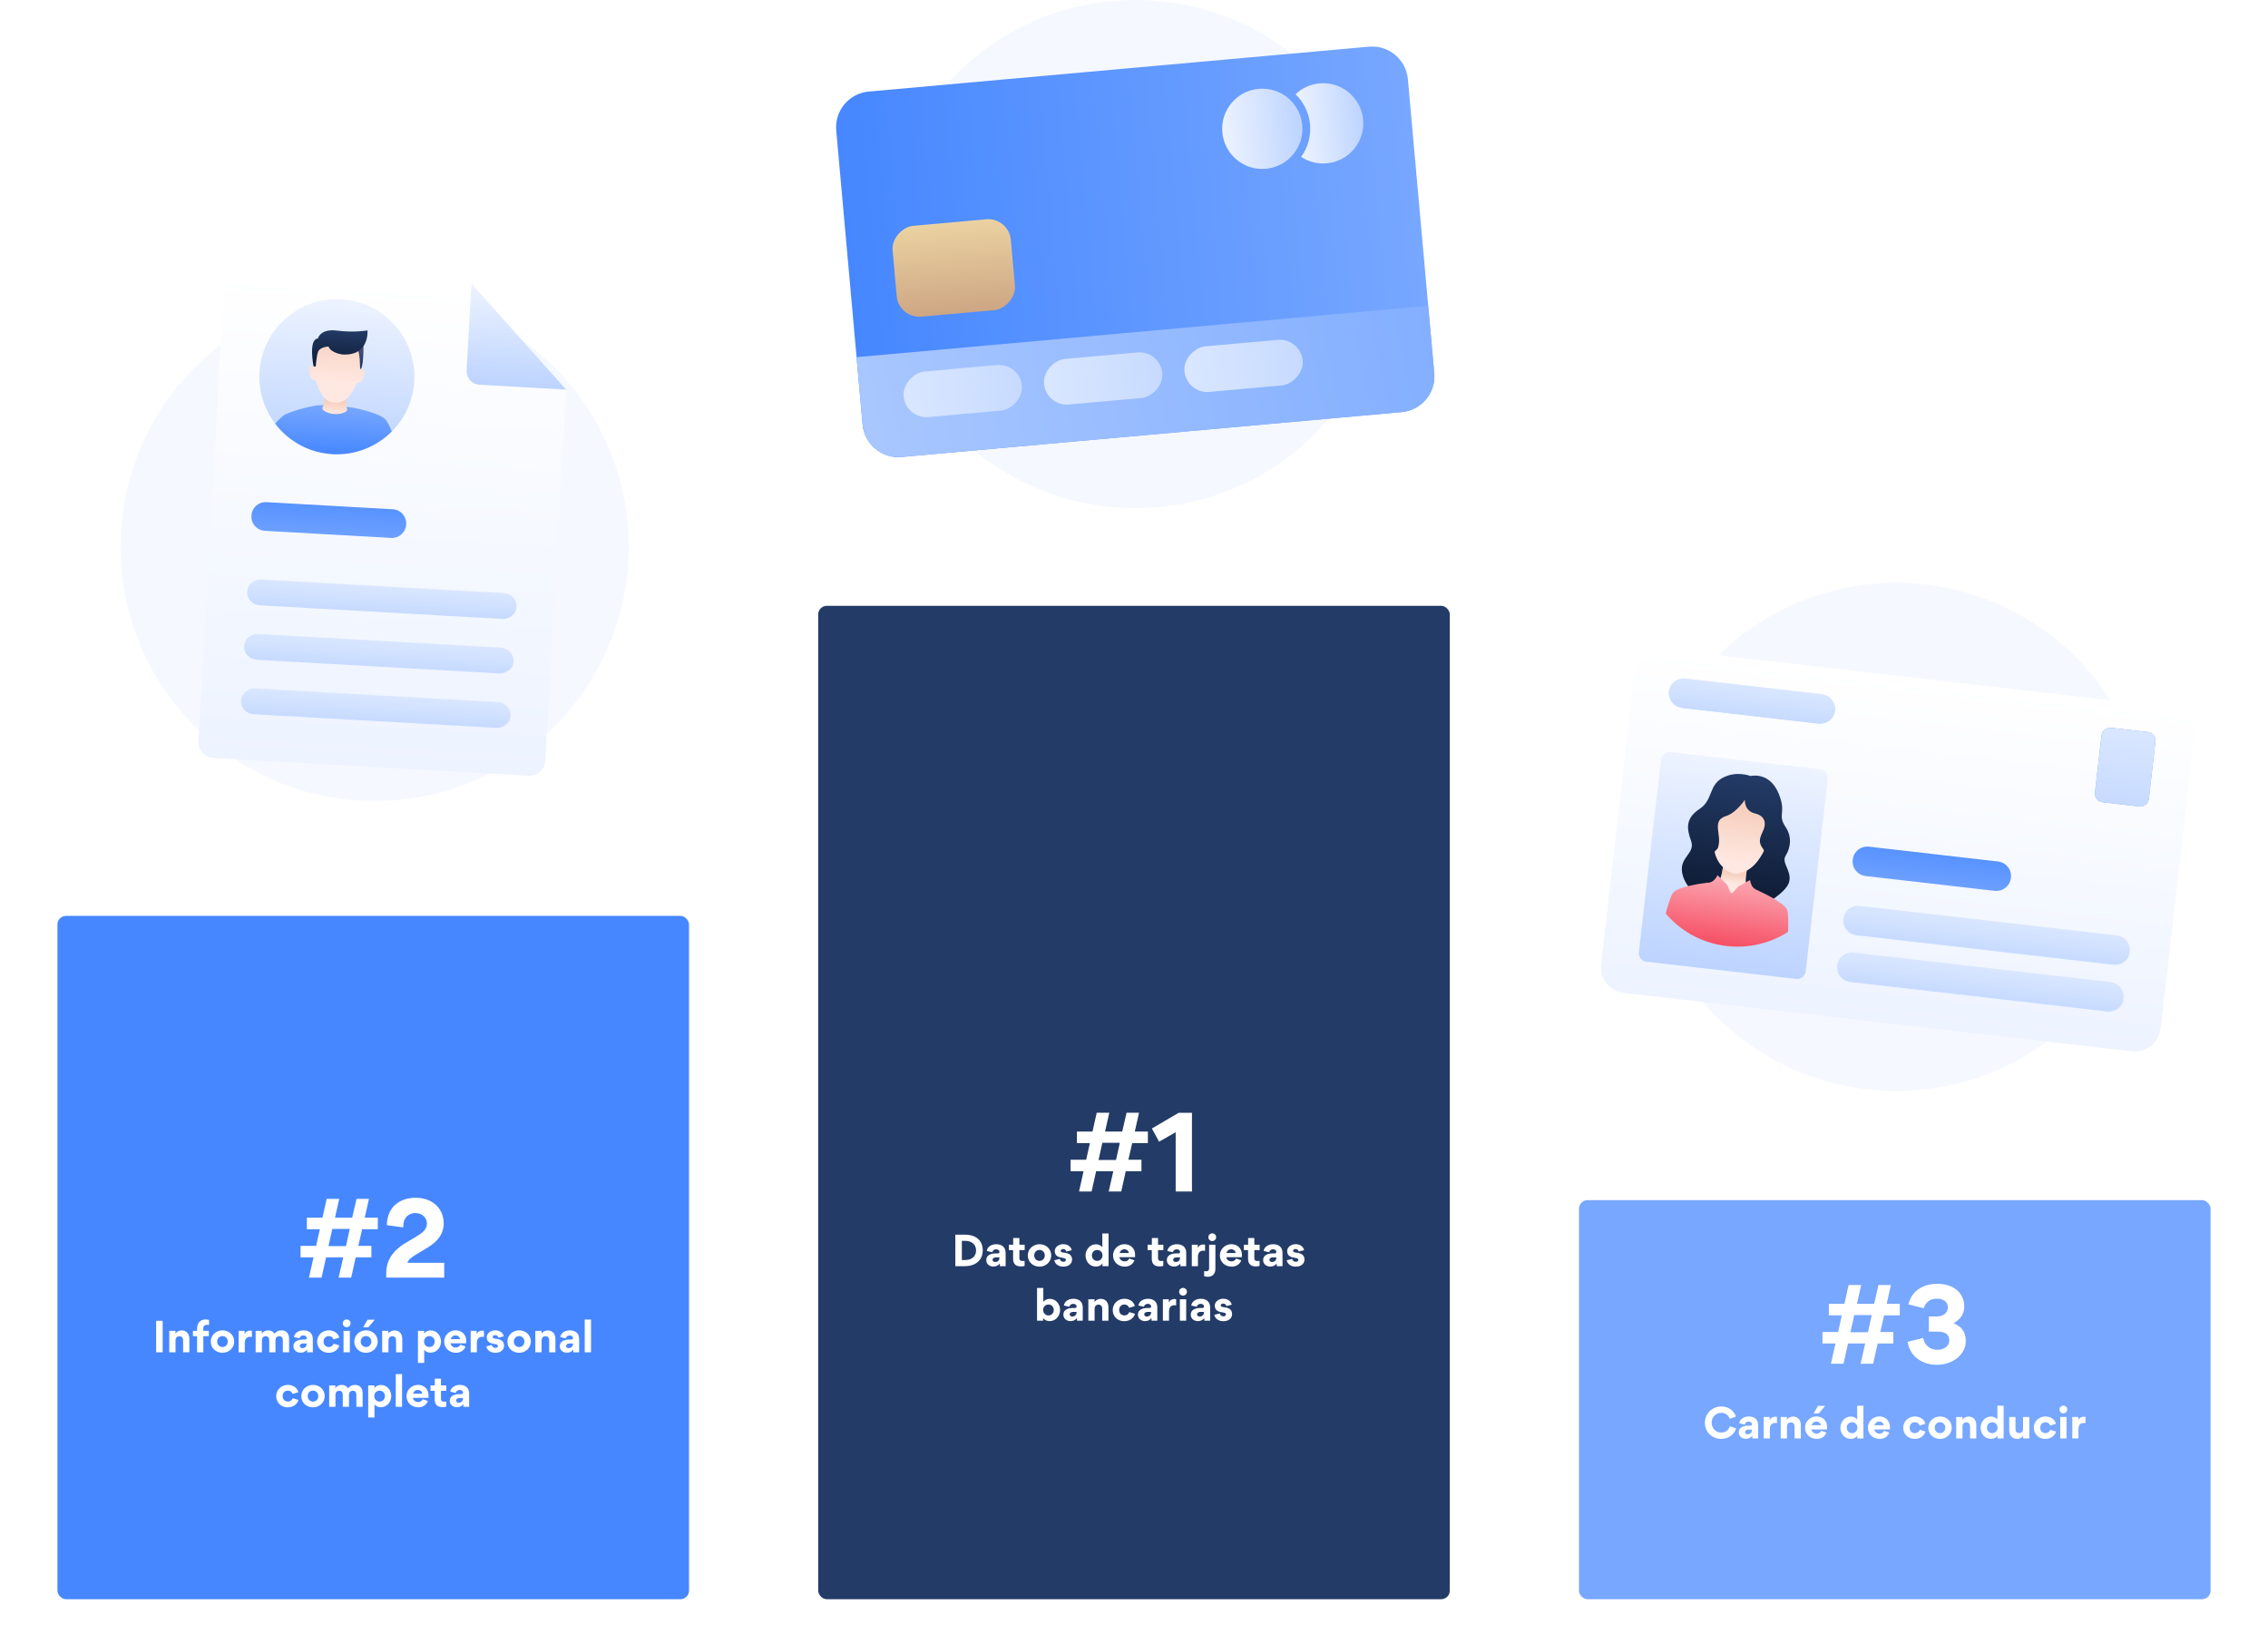 <svg width="790" height="569" viewBox="0 0 790 569" fill="none" xmlns="http://www.w3.org/2000/svg">
<g filter="url(#filter0_ddd_658_23267)">
<rect x="550" y="395" width="220" height="139" rx="3" fill="#77A7FF"/>
</g>
<g filter="url(#filter1_ddd_658_23267)">
<rect x="285" y="188" width="220" height="346" rx="3" fill="#233B67"/>
</g>
<g filter="url(#filter2_ddd_658_23267)">
<rect x="20" y="296" width="220" height="238" rx="3" fill="#4687FF"/>
</g>
<path d="M654.949 463.94L656.279 458.13H661.739V454.105H657.189L658.659 447.56H654.319L652.814 454.105H646.829L648.299 447.56H643.924L642.454 454.105H637.029V458.13H641.544L640.249 463.94H634.824V467.93H639.339L637.764 475H642.139L643.714 467.93H649.699L648.089 475H652.464L654.039 467.93H659.499V463.94H654.949ZM644.554 464.01L645.884 458.025H651.974L650.644 464.01H644.554ZM684.725 467.09C684.725 464.15 683.535 462.155 680.455 460.86C682.625 459.705 684.2 457.885 684.2 455.05C684.2 450.22 680.385 447.14 674.785 447.14C670.585 447.14 666 449.03 664.74 454.315L670.095 455.645C670.9 453.125 672.755 452.32 674.575 452.32C677.2 452.32 678.495 453.615 678.495 455.365C678.495 457.01 677.165 458.515 674.575 458.515H671.88V463.8H674.89C677.865 463.8 678.985 464.99 678.985 466.985C678.985 468.665 677.305 470.135 674.89 470.135C672.16 470.135 670.445 468.56 669.885 466.005L664.46 467.335C665.265 472.515 669.605 475.35 674.645 475.35C680.455 475.35 684.725 471.64 684.725 467.09Z" fill="white"/>
<path d="M599.498 501.154C602.76 501.154 604.398 498.858 604.72 497.514L602.55 496.772C602.34 497.584 601.402 498.956 599.526 498.956C597.566 498.956 596.208 497.388 596.208 495.498C596.208 493.636 597.608 492.082 599.526 492.082C601.416 492.082 602.326 493.468 602.494 494.168L604.65 493.412C604.272 491.928 602.634 489.87 599.554 489.87C596.516 489.87 593.856 492.25 593.856 495.526C593.856 498.914 596.502 501.154 599.498 501.154ZM608.132 501.14C608.944 501.14 609.798 500.86 610.358 500.062L610.386 500.076V501H612.402V496.366C612.402 494.35 611.044 493.356 609.182 493.356C607.614 493.356 606.074 494.112 605.822 495.708L607.74 496.142C607.908 495.512 608.412 495.12 609.084 495.12C609.868 495.12 610.26 495.568 610.26 496.044C610.26 496.352 610.078 496.562 609.672 496.562H608.944C607.488 496.562 605.654 497.066 605.654 498.858V498.914C605.654 500.3 606.83 501.14 608.132 501.14ZM608.762 499.544C608.3 499.544 607.852 499.32 607.852 498.788C607.852 498.2 608.496 497.934 608.944 497.934H610.246V498.102C610.246 498.858 609.728 499.544 608.762 499.544ZM618.966 493.524C618.812 493.482 618.546 493.44 618.378 493.44C617.608 493.44 616.852 493.762 616.446 494.616H616.418V493.524H614.346V501H616.488V497.724C616.488 496.338 617.216 495.61 618.266 495.61C618.364 495.61 618.672 495.61 618.966 495.666V493.524ZM625.096 501H627.266V496.352C627.266 494.812 626.468 493.384 624.564 493.384C624.27 493.384 623.024 493.496 622.45 494.504H622.436V493.524H620.266V501H622.45V496.856C622.45 496.086 622.87 495.4 623.794 495.4C624.69 495.4 625.096 496.016 625.096 496.856V501ZM633.253 489.66L631.755 492.278H633.547L635.759 489.66H633.253ZM631.027 496.422H634.247C634.205 495.876 633.743 495.12 632.651 495.12C631.671 495.12 631.111 495.932 631.027 496.422ZM630.971 497.864C631.111 498.802 631.909 499.334 632.819 499.334C633.449 499.334 634.149 498.956 634.401 498.34L636.193 498.956C635.703 500.398 634.317 501.168 632.847 501.168C630.579 501.168 628.745 499.572 628.745 497.248C628.745 495.092 630.551 493.342 632.707 493.342C634.933 493.342 636.431 494.868 636.431 497.08C636.431 497.346 636.431 497.612 636.403 497.864H630.971ZM646.958 501H649.072V489.604H646.902V494.378H646.874C646.104 493.468 645.068 493.384 644.634 493.384C642.492 493.384 641.05 495.358 641.05 497.248C641.05 499.264 642.436 501.14 644.606 501.14C645.11 501.14 646.23 501.07 646.93 500.048H646.958V501ZM646.958 497.248C646.958 498.382 646.132 499.166 645.11 499.166C644.088 499.166 643.262 498.382 643.262 497.248C643.262 496.128 644.088 495.358 645.11 495.358C646.132 495.358 646.958 496.128 646.958 497.248ZM652.916 496.422C653 495.932 653.56 495.12 654.54 495.12C655.632 495.12 656.094 495.876 656.136 496.422H652.916ZM658.292 497.864C658.32 497.612 658.32 497.346 658.32 497.08C658.32 494.868 656.822 493.342 654.596 493.342C652.44 493.342 650.634 495.092 650.634 497.248C650.634 499.572 652.468 501.168 654.736 501.168C656.206 501.168 657.592 500.398 658.082 498.956L656.29 498.34C656.038 498.956 655.338 499.334 654.708 499.334C653.798 499.334 653 498.802 652.86 497.864H658.292ZM666.957 501.168C668.567 501.168 670.219 500.314 670.695 498.592L668.707 497.99C668.497 498.564 667.937 499.152 666.985 499.152C665.907 499.152 665.179 498.354 665.179 497.248C665.179 496.058 666.005 495.358 666.971 495.358C667.909 495.358 668.483 495.946 668.651 496.506L670.639 495.904C670.261 494.196 668.567 493.356 667.013 493.356C664.717 493.356 662.939 495.064 662.939 497.276C662.939 499.502 664.605 501.168 666.957 501.168ZM671.675 497.276C671.675 499.53 673.481 501.168 675.749 501.168C678.003 501.168 679.837 499.488 679.837 497.234C679.837 495.008 678.031 493.356 675.777 493.356C673.509 493.356 671.675 495.05 671.675 497.276ZM673.915 497.248C673.915 496.128 674.727 495.344 675.749 495.344C676.771 495.344 677.597 496.128 677.597 497.248C677.597 498.382 676.785 499.166 675.763 499.166C674.741 499.166 673.915 498.382 673.915 497.248ZM686.223 501H688.393V496.352C688.393 494.812 687.595 493.384 685.691 493.384C685.397 493.384 684.151 493.496 683.577 494.504H683.563V493.524H681.393V501H683.577V496.856C683.577 496.086 683.997 495.4 684.921 495.4C685.817 495.4 686.223 496.016 686.223 496.856V501ZM695.794 501H697.908V489.604H695.738V494.378H695.71C694.94 493.468 693.904 493.384 693.47 493.384C691.328 493.384 689.886 495.358 689.886 497.248C689.886 499.264 691.272 501.14 693.442 501.14C693.946 501.14 695.066 501.07 695.766 500.048H695.794V501ZM695.794 497.248C695.794 498.382 694.968 499.166 693.946 499.166C692.924 499.166 692.098 498.382 692.098 497.248C692.098 496.128 692.924 495.358 693.946 495.358C694.968 495.358 695.794 496.128 695.794 497.248ZM702.046 493.524H699.862V498.214C699.862 499.754 700.744 501.154 702.606 501.154C702.816 501.154 703.936 501.168 704.692 500.076H704.706V501H706.862V493.524H704.678V497.696C704.678 498.466 704.258 499.124 703.334 499.124C702.424 499.124 702.046 498.522 702.046 497.696V493.524ZM712.443 501.168C714.053 501.168 715.705 500.314 716.181 498.592L714.193 497.99C713.983 498.564 713.423 499.152 712.471 499.152C711.393 499.152 710.665 498.354 710.665 497.248C710.665 496.058 711.491 495.358 712.457 495.358C713.395 495.358 713.969 495.946 714.137 496.506L716.125 495.904C715.747 494.196 714.053 493.356 712.499 493.356C710.203 493.356 708.425 495.064 708.425 497.276C708.425 499.502 710.091 501.168 712.443 501.168ZM717.357 490.92C717.357 491.662 717.973 492.264 718.701 492.264C719.471 492.264 720.073 491.662 720.073 490.92C720.073 490.164 719.471 489.562 718.701 489.562C717.973 489.562 717.357 490.164 717.357 490.92ZM717.623 493.524H719.821V501H717.623V493.524ZM726.454 493.524C726.3 493.482 726.034 493.44 725.866 493.44C725.096 493.44 724.34 493.762 723.934 494.616H723.906V493.524H721.834V501H723.976V497.724C723.976 496.338 724.704 495.61 725.754 495.61C725.852 495.61 726.16 495.61 726.454 495.666V493.524Z" fill="white"/>
<path d="M393.042 403.94L394.372 398.13H399.832V394.105H395.282L396.752 387.56H392.412L390.907 394.105H384.922L386.392 387.56H382.017L380.547 394.105H375.122V398.13H379.637L378.342 403.94H372.917V407.93H377.432L375.857 415H380.232L381.807 407.93H387.792L386.182 415H390.557L392.132 407.93H397.592V403.94H393.042ZM382.647 404.01L383.977 398.025H390.067L388.737 404.01H382.647ZM409.518 415H415.188V387.595H410.533L401.223 393.055L403.743 397.64L409.518 394.35V415Z" fill="white"/>
<path d="M342.316 435.498C342.316 432.054 339.95 430.038 336.128 430.038H332.768V441H336.086C339.964 441 342.316 438.76 342.316 435.498ZM339.992 435.498C339.992 437.654 338.424 438.858 336.156 438.858H335.036V432.18H336.184C338.34 432.18 339.992 433.342 339.992 435.498ZM346.017 441.14C346.829 441.14 347.683 440.86 348.243 440.062L348.271 440.076V441H350.287V436.366C350.287 434.35 348.929 433.356 347.067 433.356C345.499 433.356 343.959 434.112 343.707 435.708L345.625 436.142C345.793 435.512 346.297 435.12 346.969 435.12C347.753 435.12 348.145 435.568 348.145 436.044C348.145 436.352 347.963 436.562 347.557 436.562H346.829C345.373 436.562 343.539 437.066 343.539 438.858V438.914C343.539 440.3 344.715 441.14 346.017 441.14ZM346.647 439.544C346.185 439.544 345.737 439.32 345.737 438.788C345.737 438.2 346.381 437.934 346.829 437.934H348.131V438.102C348.131 438.858 347.613 439.544 346.647 439.544ZM355.075 435.414H356.923V433.524H355.075V431.186H352.919V433.524H351.435V435.414H352.891V438.368C352.891 439.586 353.283 441.098 355.593 441.098C355.845 441.098 356.391 441.084 356.895 440.93V439.152C356.503 439.194 356.447 439.208 356.125 439.208C355.397 439.208 355.075 438.83 355.075 438.256V435.414ZM358.003 437.276C358.003 439.53 359.809 441.168 362.077 441.168C364.331 441.168 366.165 439.488 366.165 437.234C366.165 435.008 364.359 433.356 362.105 433.356C359.837 433.356 358.003 435.05 358.003 437.276ZM360.243 437.248C360.243 436.128 361.055 435.344 362.077 435.344C363.099 435.344 363.925 436.128 363.925 437.248C363.925 438.382 363.113 439.166 362.091 439.166C361.069 439.166 360.243 438.382 360.243 437.248ZM370.395 441.168C372.439 441.168 373.433 439.964 373.433 438.69C373.433 436.968 372.075 436.464 370.633 436.296C369.835 436.212 369.471 436.086 369.471 435.638C369.471 435.302 369.793 435.022 370.325 435.022C370.955 435.022 371.305 435.4 371.417 435.904L373.307 435.428C373.153 434.588 372.299 433.342 370.353 433.342C368.771 433.342 367.399 434.378 367.399 435.736C367.399 437.43 368.687 437.906 370.101 438.102C370.885 438.214 371.291 438.354 371.291 438.83C371.291 439.11 371.039 439.474 370.395 439.474C369.667 439.474 369.247 438.998 369.149 438.452L367.245 438.956C367.371 439.754 368.197 441.168 370.395 441.168ZM384.023 441H386.137V429.604H383.967V434.378H383.939C383.169 433.468 382.133 433.384 381.699 433.384C379.557 433.384 378.115 435.358 378.115 437.248C378.115 439.264 379.501 441.14 381.671 441.14C382.175 441.14 383.295 441.07 383.995 440.048H384.023V441ZM384.023 437.248C384.023 438.382 383.197 439.166 382.175 439.166C381.153 439.166 380.327 438.382 380.327 437.248C380.327 436.128 381.153 435.358 382.175 435.358C383.197 435.358 384.023 436.128 384.023 437.248ZM389.98 436.422C390.064 435.932 390.624 435.12 391.604 435.12C392.696 435.12 393.158 435.876 393.2 436.422H389.98ZM395.356 437.864C395.384 437.612 395.384 437.346 395.384 437.08C395.384 434.868 393.886 433.342 391.66 433.342C389.504 433.342 387.698 435.092 387.698 437.248C387.698 439.572 389.532 441.168 391.8 441.168C393.27 441.168 394.656 440.398 395.146 438.956L393.354 438.34C393.102 438.956 392.402 439.334 391.772 439.334C390.862 439.334 390.064 438.802 389.924 437.864H395.356ZM403.377 435.414H405.225V433.524H403.377V431.186H401.221V433.524H399.737V435.414H401.193V438.368C401.193 439.586 401.585 441.098 403.895 441.098C404.147 441.098 404.693 441.084 405.197 440.93V439.152C404.805 439.194 404.749 439.208 404.427 439.208C403.699 439.208 403.377 438.83 403.377 438.256V435.414ZM408.921 441.14C409.733 441.14 410.587 440.86 411.147 440.062L411.175 440.076V441H413.191V436.366C413.191 434.35 411.833 433.356 409.971 433.356C408.403 433.356 406.863 434.112 406.611 435.708L408.529 436.142C408.697 435.512 409.201 435.12 409.873 435.12C410.657 435.12 411.049 435.568 411.049 436.044C411.049 436.352 410.867 436.562 410.461 436.562H409.733C408.277 436.562 406.443 437.066 406.443 438.858V438.914C406.443 440.3 407.619 441.14 408.921 441.14ZM409.551 439.544C409.089 439.544 408.641 439.32 408.641 438.788C408.641 438.2 409.285 437.934 409.733 437.934H411.035V438.102C411.035 438.858 410.517 439.544 409.551 439.544ZM419.755 433.524C419.601 433.482 419.335 433.44 419.167 433.44C418.397 433.44 417.641 433.762 417.235 434.616H417.207V433.524H415.135V441H417.277V437.724C417.277 436.338 418.005 435.61 419.055 435.61C419.153 435.61 419.461 435.61 419.755 435.666V433.524ZM420.901 430.92C420.901 431.662 421.503 432.264 422.245 432.264C423.001 432.264 423.617 431.662 423.617 430.92C423.617 430.164 423.001 429.562 422.245 429.562C421.503 429.562 420.901 430.164 420.901 430.92ZM421.167 433.524H423.351V441.994C423.351 443.59 422.371 444.696 420.747 444.696C420.355 444.696 419.781 444.654 419.431 444.514V442.708C419.669 442.764 419.893 442.792 420.145 442.792C420.775 442.792 421.167 442.442 421.167 441.784V433.524ZM427.195 436.422C427.279 435.932 427.839 435.12 428.819 435.12C429.911 435.12 430.373 435.876 430.415 436.422H427.195ZM432.571 437.864C432.599 437.612 432.599 437.346 432.599 437.08C432.599 434.868 431.101 433.342 428.875 433.342C426.719 433.342 424.913 435.092 424.913 437.248C424.913 439.572 426.747 441.168 429.015 441.168C430.485 441.168 431.871 440.398 432.361 438.956L430.569 438.34C430.317 438.956 429.617 439.334 428.987 439.334C428.077 439.334 427.279 438.802 427.139 437.864H432.571ZM436.914 435.414H438.762V433.524H436.914V431.186H434.758V433.524H433.274V435.414H434.73V438.368C434.73 439.586 435.122 441.098 437.432 441.098C437.684 441.098 438.23 441.084 438.734 440.93V439.152C438.342 439.194 438.286 439.208 437.964 439.208C437.236 439.208 436.914 438.83 436.914 438.256V435.414ZM442.459 441.14C443.271 441.14 444.125 440.86 444.685 440.062L444.713 440.076V441H446.729V436.366C446.729 434.35 445.371 433.356 443.509 433.356C441.941 433.356 440.401 434.112 440.149 435.708L442.067 436.142C442.235 435.512 442.739 435.12 443.411 435.12C444.195 435.12 444.587 435.568 444.587 436.044C444.587 436.352 444.405 436.562 443.999 436.562H443.271C441.815 436.562 439.981 437.066 439.981 438.858V438.914C439.981 440.3 441.157 441.14 442.459 441.14ZM443.089 439.544C442.627 439.544 442.179 439.32 442.179 438.788C442.179 438.2 442.823 437.934 443.271 437.934H444.573V438.102C444.573 438.858 444.055 439.544 443.089 439.544ZM451.346 441.168C453.39 441.168 454.384 439.964 454.384 438.69C454.384 436.968 453.026 436.464 451.584 436.296C450.786 436.212 450.422 436.086 450.422 435.638C450.422 435.302 450.744 435.022 451.276 435.022C451.906 435.022 452.256 435.4 452.368 435.904L454.258 435.428C454.104 434.588 453.25 433.342 451.304 433.342C449.722 433.342 448.35 434.378 448.35 435.736C448.35 437.43 449.638 437.906 451.052 438.102C451.836 438.214 452.242 438.354 452.242 438.83C452.242 439.11 451.99 439.474 451.346 439.474C450.618 439.474 450.198 438.998 450.1 438.452L448.196 438.956C448.322 439.754 449.148 441.168 451.346 441.168ZM363.411 448.604H361.227V460H363.355V459.104H363.383C364.097 460.042 365.161 460.14 365.651 460.14C367.821 460.14 369.263 458.194 369.263 456.248C369.263 454.358 367.905 452.384 365.707 452.384C365.259 452.384 364.181 452.468 363.439 453.42H363.411V448.604ZM363.355 456.248C363.355 455.128 364.181 454.358 365.189 454.358C366.225 454.358 367.051 455.128 367.051 456.248C367.051 457.382 366.225 458.166 365.203 458.166C364.181 458.166 363.355 457.382 363.355 456.248ZM372.882 460.14C373.694 460.14 374.548 459.86 375.108 459.062L375.136 459.076V460H377.152V455.366C377.152 453.35 375.794 452.356 373.932 452.356C372.364 452.356 370.824 453.112 370.572 454.708L372.49 455.142C372.658 454.512 373.162 454.12 373.834 454.12C374.618 454.12 375.01 454.568 375.01 455.044C375.01 455.352 374.828 455.562 374.422 455.562H373.694C372.238 455.562 370.404 456.066 370.404 457.858V457.914C370.404 459.3 371.58 460.14 372.882 460.14ZM373.512 458.544C373.05 458.544 372.602 458.32 372.602 457.788C372.602 457.2 373.246 456.934 373.694 456.934H374.996V457.102C374.996 457.858 374.478 458.544 373.512 458.544ZM383.926 460H386.096V455.352C386.096 453.812 385.298 452.384 383.394 452.384C383.1 452.384 381.854 452.496 381.28 453.504H381.266V452.524H379.096V460H381.28V455.856C381.28 455.086 381.7 454.4 382.624 454.4C383.52 454.4 383.926 455.016 383.926 455.856V460ZM391.607 460.168C393.217 460.168 394.869 459.314 395.345 457.592L393.357 456.99C393.147 457.564 392.587 458.152 391.635 458.152C390.557 458.152 389.829 457.354 389.829 456.248C389.829 455.058 390.655 454.358 391.621 454.358C392.559 454.358 393.133 454.946 393.301 455.506L395.289 454.904C394.911 453.196 393.217 452.356 391.663 452.356C389.367 452.356 387.589 454.064 387.589 456.276C387.589 458.502 389.255 460.168 391.607 460.168ZM398.845 460.14C399.657 460.14 400.511 459.86 401.071 459.062L401.099 459.076V460H403.115V455.366C403.115 453.35 401.757 452.356 399.895 452.356C398.327 452.356 396.787 453.112 396.535 454.708L398.453 455.142C398.621 454.512 399.125 454.12 399.797 454.12C400.581 454.12 400.973 454.568 400.973 455.044C400.973 455.352 400.791 455.562 400.385 455.562H399.657C398.201 455.562 396.367 456.066 396.367 457.858V457.914C396.367 459.3 397.543 460.14 398.845 460.14ZM399.475 458.544C399.013 458.544 398.565 458.32 398.565 457.788C398.565 457.2 399.209 456.934 399.657 456.934H400.959V457.102C400.959 457.858 400.441 458.544 399.475 458.544ZM409.679 452.524C409.525 452.482 409.259 452.44 409.091 452.44C408.321 452.44 407.565 452.762 407.159 453.616H407.131V452.524H405.059V460H407.201V456.724C407.201 455.338 407.929 454.61 408.979 454.61C409.077 454.61 409.385 454.61 409.679 454.666V452.524ZM410.713 449.92C410.713 450.662 411.329 451.264 412.057 451.264C412.827 451.264 413.429 450.662 413.429 449.92C413.429 449.164 412.827 448.562 412.057 448.562C411.329 448.562 410.713 449.164 410.713 449.92ZM410.979 452.524H413.177V460H410.979V452.524ZM417.248 460.14C418.06 460.14 418.914 459.86 419.474 459.062L419.502 459.076V460H421.518V455.366C421.518 453.35 420.16 452.356 418.298 452.356C416.73 452.356 415.19 453.112 414.938 454.708L416.856 455.142C417.024 454.512 417.528 454.12 418.2 454.12C418.984 454.12 419.376 454.568 419.376 455.044C419.376 455.352 419.194 455.562 418.788 455.562H418.06C416.604 455.562 414.77 456.066 414.77 457.858V457.914C414.77 459.3 415.946 460.14 417.248 460.14ZM417.878 458.544C417.416 458.544 416.968 458.32 416.968 457.788C416.968 457.2 417.612 456.934 418.06 456.934H419.362V457.102C419.362 457.858 418.844 458.544 417.878 458.544ZM426.135 460.168C428.179 460.168 429.173 458.964 429.173 457.69C429.173 455.968 427.815 455.464 426.373 455.296C425.575 455.212 425.211 455.086 425.211 454.638C425.211 454.302 425.533 454.022 426.065 454.022C426.695 454.022 427.045 454.4 427.157 454.904L429.047 454.428C428.893 453.588 428.039 452.342 426.093 452.342C424.511 452.342 423.139 453.378 423.139 454.736C423.139 456.43 424.427 456.906 425.841 457.102C426.625 457.214 427.031 457.354 427.031 457.83C427.031 458.11 426.779 458.474 426.135 458.474C425.407 458.474 424.987 457.998 424.889 457.452L422.985 457.956C423.111 458.754 423.937 460.168 426.135 460.168Z" fill="white"/>
<path d="M124.812 433.94L126.142 428.13H131.602V424.105H127.052L128.522 417.56H124.182L122.677 424.105H116.692L118.162 417.56H113.787L112.317 424.105H106.892V428.13H111.407L110.112 433.94H104.687V437.93H109.202L107.627 445H112.002L113.577 437.93H119.562L117.952 445H122.327L123.902 437.93H129.362V433.94H124.812ZM114.417 434.01L115.747 428.025H121.837L120.507 434.01H114.417ZM134.533 445H154.728V439.82H141.918C142.233 438.595 143.948 437.545 144.683 437.09L148.988 434.5C152.033 432.645 154.553 430.09 154.553 426.03C154.553 421.235 150.948 417.175 144.753 417.175C139.748 417.175 134.848 419.94 134.743 426.73L140.483 427.5C140.308 423.825 142.723 422.495 144.648 422.495C147.098 422.495 148.708 424.175 148.708 426.135C148.708 428.41 146.783 429.635 144.718 430.86L141.253 432.925C135.898 436.11 134.533 440.03 134.533 443.355V445Z" fill="white"/>
<path d="M54.397 460.038V471H56.665V460.038H54.397ZM63.787 471H65.957V466.352C65.957 464.812 65.159 463.384 63.255 463.384C62.961 463.384 61.715 463.496 61.141 464.504H61.127V463.524H58.957V471H61.141V466.856C61.141 466.086 61.561 465.4 62.485 465.4C63.381 465.4 63.787 466.016 63.787 466.856V471ZM72.744 463.524H70.812V462.67C70.812 461.844 71.274 461.424 72.142 461.424C72.198 461.424 72.59 461.438 72.814 461.508V459.716C72.38 459.576 71.806 459.562 71.568 459.562C69.37 459.562 68.642 461.256 68.642 462.782V463.524H67.2V465.386H68.642V471H70.826V465.386H72.744V463.524ZM73.411 467.276C73.411 469.53 75.217 471.168 77.485 471.168C79.739 471.168 81.573 469.488 81.573 467.234C81.573 465.008 79.767 463.356 77.513 463.356C75.245 463.356 73.411 465.05 73.411 467.276ZM75.651 467.248C75.651 466.128 76.463 465.344 77.485 465.344C78.507 465.344 79.333 466.128 79.333 467.248C79.333 468.382 78.521 469.166 77.499 469.166C76.477 469.166 75.651 468.382 75.651 467.248ZM87.749 463.524C87.595 463.482 87.329 463.44 87.161 463.44C86.391 463.44 85.635 463.762 85.229 464.616H85.201V463.524H83.129V471H85.271V467.724C85.271 466.338 85.999 465.61 87.049 465.61C87.147 465.61 87.455 465.61 87.749 465.666V463.524ZM97.295 465.4C98.191 465.4 98.513 466.016 98.513 466.828V471H100.697V466.338C100.697 464.63 99.899 463.356 98.065 463.356C96.987 463.356 96.287 463.762 95.587 464.546C95.153 463.72 94.299 463.356 93.403 463.356C92.549 463.356 91.653 463.748 91.219 464.504H91.191V463.524H89.049V471H91.233V466.856C91.233 466.002 91.667 465.4 92.563 465.4C93.459 465.4 93.781 466.044 93.781 466.856V471H95.951V466.828C95.951 465.974 96.413 465.4 97.295 465.4ZM104.697 471.14C105.509 471.14 106.363 470.86 106.923 470.062L106.951 470.076V471H108.967V466.366C108.967 464.35 107.609 463.356 105.747 463.356C104.179 463.356 102.639 464.112 102.387 465.708L104.305 466.142C104.473 465.512 104.977 465.12 105.649 465.12C106.433 465.12 106.825 465.568 106.825 466.044C106.825 466.352 106.643 466.562 106.237 466.562H105.509C104.053 466.562 102.219 467.066 102.219 468.858V468.914C102.219 470.3 103.395 471.14 104.697 471.14ZM105.327 469.544C104.865 469.544 104.417 469.32 104.417 468.788C104.417 468.2 105.061 467.934 105.509 467.934H106.811V468.102C106.811 468.858 106.293 469.544 105.327 469.544ZM114.48 471.168C116.09 471.168 117.742 470.314 118.218 468.592L116.23 467.99C116.02 468.564 115.46 469.152 114.508 469.152C113.43 469.152 112.702 468.354 112.702 467.248C112.702 466.058 113.528 465.358 114.494 465.358C115.432 465.358 116.006 465.946 116.174 466.506L118.162 465.904C117.784 464.196 116.09 463.356 114.536 463.356C112.24 463.356 110.462 465.064 110.462 467.276C110.462 469.502 112.128 471.168 114.48 471.168ZM119.394 460.92C119.394 461.662 120.01 462.264 120.738 462.264C121.508 462.264 122.11 461.662 122.11 460.92C122.11 460.164 121.508 459.562 120.738 459.562C120.01 459.562 119.394 460.164 119.394 460.92ZM119.66 463.524H121.858V471H119.66V463.524ZM130.535 459.66H128.029L126.531 462.278H128.323L130.535 459.66ZM123.409 467.276C123.409 469.53 125.215 471.168 127.483 471.168C129.737 471.168 131.571 469.488 131.571 467.234C131.571 465.008 129.765 463.356 127.511 463.356C125.243 463.356 123.409 465.05 123.409 467.276ZM125.649 467.248C125.649 466.128 126.461 465.344 127.483 465.344C128.505 465.344 129.331 466.128 129.331 467.248C129.331 468.382 128.519 469.166 127.497 469.166C126.475 469.166 125.649 468.382 125.649 467.248ZM137.957 471H140.127V466.352C140.127 464.812 139.329 463.384 137.425 463.384C137.131 463.384 135.885 463.496 135.311 464.504H135.297V463.524H133.127V471H135.311V466.856C135.311 466.086 135.731 465.4 136.655 465.4C137.551 465.4 137.957 466.016 137.957 466.856V471ZM147.752 463.524H145.582V474.696H147.766V470.174H147.794C148.494 471.028 149.474 471.14 150.006 471.14C152.176 471.14 153.618 469.194 153.618 467.248C153.618 465.358 152.26 463.384 150.062 463.384C149.544 463.384 148.494 463.482 147.78 464.448H147.752V463.524ZM147.71 467.248C147.71 466.128 148.536 465.358 149.544 465.358C150.58 465.358 151.406 466.128 151.406 467.248C151.406 468.382 150.58 469.166 149.558 469.166C148.536 469.166 147.71 468.382 147.71 467.248ZM157 466.422C157.084 465.932 157.644 465.12 158.624 465.12C159.716 465.12 160.178 465.876 160.22 466.422H157ZM162.376 467.864C162.404 467.612 162.404 467.346 162.404 467.08C162.404 464.868 160.906 463.342 158.68 463.342C156.524 463.342 154.718 465.092 154.718 467.248C154.718 469.572 156.552 471.168 158.82 471.168C160.29 471.168 161.676 470.398 162.166 468.956L160.374 468.34C160.122 468.956 159.422 469.334 158.792 469.334C157.882 469.334 157.084 468.802 156.944 467.864H162.376ZM168.577 463.524C168.423 463.482 168.157 463.44 167.989 463.44C167.219 463.44 166.463 463.762 166.057 464.616H166.029V463.524H163.957V471H166.099V467.724C166.099 466.338 166.827 465.61 167.877 465.61C167.975 465.61 168.283 465.61 168.577 465.666V463.524ZM172.551 471.168C174.595 471.168 175.589 469.964 175.589 468.69C175.589 466.968 174.231 466.464 172.789 466.296C171.991 466.212 171.627 466.086 171.627 465.638C171.627 465.302 171.949 465.022 172.481 465.022C173.111 465.022 173.461 465.4 173.573 465.904L175.463 465.428C175.309 464.588 174.455 463.342 172.509 463.342C170.927 463.342 169.555 464.378 169.555 465.736C169.555 467.43 170.843 467.906 172.257 468.102C173.041 468.214 173.447 468.354 173.447 468.83C173.447 469.11 173.195 469.474 172.551 469.474C171.823 469.474 171.403 468.998 171.305 468.452L169.401 468.956C169.527 469.754 170.353 471.168 172.551 471.168ZM176.743 467.276C176.743 469.53 178.549 471.168 180.817 471.168C183.071 471.168 184.905 469.488 184.905 467.234C184.905 465.008 183.099 463.356 180.845 463.356C178.577 463.356 176.743 465.05 176.743 467.276ZM178.983 467.248C178.983 466.128 179.795 465.344 180.817 465.344C181.839 465.344 182.665 466.128 182.665 467.248C182.665 468.382 181.853 469.166 180.831 469.166C179.809 469.166 178.983 468.382 178.983 467.248ZM191.291 471H193.461V466.352C193.461 464.812 192.663 463.384 190.759 463.384C190.465 463.384 189.219 463.496 188.645 464.504H188.631V463.524H186.461V471H188.645V466.856C188.645 466.086 189.065 465.4 189.989 465.4C190.885 465.4 191.291 466.016 191.291 466.856V471ZM197.461 471.14C198.273 471.14 199.127 470.86 199.687 470.062L199.715 470.076V471H201.731V466.366C201.731 464.35 200.373 463.356 198.511 463.356C196.943 463.356 195.403 464.112 195.151 465.708L197.069 466.142C197.237 465.512 197.741 465.12 198.413 465.12C199.197 465.12 199.589 465.568 199.589 466.044C199.589 466.352 199.407 466.562 199.001 466.562H198.273C196.817 466.562 194.983 467.066 194.983 468.858V468.914C194.983 470.3 196.159 471.14 197.461 471.14ZM198.091 469.544C197.629 469.544 197.181 469.32 197.181 468.788C197.181 468.2 197.825 467.934 198.273 467.934H199.575V468.102C199.575 468.858 199.057 469.544 198.091 469.544ZM203.674 459.59V471H205.872V459.59H203.674ZM100.227 490.168C101.837 490.168 103.489 489.314 103.965 487.592L101.977 486.99C101.767 487.564 101.207 488.152 100.255 488.152C99.177 488.152 98.449 487.354 98.449 486.248C98.449 485.058 99.275 484.358 100.241 484.358C101.179 484.358 101.753 484.946 101.921 485.506L103.909 484.904C103.531 483.196 101.837 482.356 100.283 482.356C97.987 482.356 96.209 484.064 96.209 486.276C96.209 488.502 97.875 490.168 100.227 490.168ZM104.945 486.276C104.945 488.53 106.751 490.168 109.019 490.168C111.273 490.168 113.107 488.488 113.107 486.234C113.107 484.008 111.301 482.356 109.047 482.356C106.779 482.356 104.945 484.05 104.945 486.276ZM107.185 486.248C107.185 485.128 107.997 484.344 109.019 484.344C110.041 484.344 110.867 485.128 110.867 486.248C110.867 487.382 110.055 488.166 109.033 488.166C108.011 488.166 107.185 487.382 107.185 486.248ZM122.909 484.4C123.805 484.4 124.127 485.016 124.127 485.828V490H126.311V485.338C126.311 483.63 125.513 482.356 123.679 482.356C122.601 482.356 121.901 482.762 121.201 483.546C120.767 482.72 119.913 482.356 119.017 482.356C118.163 482.356 117.267 482.748 116.833 483.504H116.805V482.524H114.663V490H116.847V485.856C116.847 485.002 117.281 484.4 118.177 484.4C119.073 484.4 119.395 485.044 119.395 485.856V490H121.565V485.828C121.565 484.974 122.027 484.4 122.909 484.4ZM130.423 482.524H128.253V493.696H130.437V489.174H130.465C131.165 490.028 132.145 490.14 132.677 490.14C134.847 490.14 136.289 488.194 136.289 486.248C136.289 484.358 134.931 482.384 132.733 482.384C132.215 482.384 131.165 482.482 130.451 483.448H130.423V482.524ZM130.381 486.248C130.381 485.128 131.207 484.358 132.215 484.358C133.251 484.358 134.077 485.128 134.077 486.248C134.077 487.382 133.251 488.166 132.229 488.166C131.207 488.166 130.381 487.382 130.381 486.248ZM137.851 478.59V490H140.049V478.59H137.851ZM143.882 485.422C143.966 484.932 144.526 484.12 145.506 484.12C146.598 484.12 147.06 484.876 147.102 485.422H143.882ZM149.258 486.864C149.286 486.612 149.286 486.346 149.286 486.08C149.286 483.868 147.788 482.342 145.562 482.342C143.406 482.342 141.6 484.092 141.6 486.248C141.6 488.572 143.434 490.168 145.702 490.168C147.172 490.168 148.558 489.398 149.048 487.956L147.256 487.34C147.004 487.956 146.304 488.334 145.674 488.334C144.764 488.334 143.966 487.802 143.826 486.864H149.258ZM153.601 484.414H155.449V482.524H153.601V480.186H151.445V482.524H149.961V484.414H151.417V487.368C151.417 488.586 151.809 490.098 154.119 490.098C154.371 490.098 154.917 490.084 155.421 489.93V488.152C155.029 488.194 154.973 488.208 154.651 488.208C153.923 488.208 153.601 487.83 153.601 487.256V484.414ZM159.145 490.14C159.957 490.14 160.811 489.86 161.371 489.062L161.399 489.076V490H163.415V485.366C163.415 483.35 162.057 482.356 160.195 482.356C158.627 482.356 157.087 483.112 156.835 484.708L158.753 485.142C158.921 484.512 159.425 484.12 160.097 484.12C160.881 484.12 161.273 484.568 161.273 485.044C161.273 485.352 161.091 485.562 160.685 485.562H159.957C158.501 485.562 156.667 486.066 156.667 487.858V487.914C156.667 489.3 157.843 490.14 159.145 490.14ZM159.775 488.544C159.313 488.544 158.865 488.32 158.865 487.788C158.865 487.2 159.509 486.934 159.957 486.934H161.259V487.102C161.259 487.858 160.741 488.544 159.775 488.544Z" fill="white"/>
<circle cx="395.5" cy="88.5" r="88.5" fill="#EDF3FF" fill-opacity="0.5"/>
<circle cx="130.5" cy="190.5" r="88.5" fill="#EDF3FF" fill-opacity="0.5"/>
<circle cx="660.5" cy="291.5" r="88.5" fill="#EDF3FF" fill-opacity="0.5"/>
<g filter="url(#filter3_d_658_23267)">
<path d="M314.012 157.31C307.146 157.926 301.08 152.858 300.464 145.991L291.279 43.587C290.663 36.721 295.73 30.655 302.597 30.039L476.851 14.409C483.718 13.793 489.784 18.861 490.4 25.728L499.584 128.132C500.2 134.999 495.133 141.064 488.266 141.68L314.012 157.31Z" fill="url(#paint0_linear_658_23267)"/>
</g>
<g filter="url(#filter4_d_658_23267)">
<path fill-rule="evenodd" clip-rule="evenodd" d="M298.361 122.546L497.48 104.67L499.584 128.132C500.2 134.999 495.133 141.064 488.266 141.68L314.012 157.31C307.146 157.926 301.08 152.858 300.464 145.991L298.361 122.546Z" fill="url(#paint1_linear_658_23267)"/>
</g>
<rect x="313.05" y="111.006" width="31.768" height="41.346" rx="7.877" transform="rotate(-95.125 313.05 111.006)" fill="url(#paint2_linear_658_23267)"/>
<rect x="315.476" y="145.984" width="15.927" height="41.346" rx="7.963" transform="rotate(-95.125 315.476 145.984)" fill="url(#paint3_linear_658_23267)"/>
<rect x="364.375" y="141.598" width="15.927" height="41.346" rx="7.963" transform="rotate(-95.125 364.375 141.598)" fill="url(#paint4_linear_658_23267)"/>
<rect x="413.275" y="137.212" width="15.927" height="41.346" rx="7.963" transform="rotate(-95.125 413.275 137.212)" fill="url(#paint5_linear_658_23267)"/>
<path d="M438.438 30.94C446.127 30.251 452.919 35.925 453.609 43.614C454.298 51.303 448.624 58.095 440.935 58.785C433.246 59.475 426.454 53.8 425.764 46.111C425.074 38.422 430.748 31.63 438.438 30.94Z" fill="url(#paint6_linear_658_23267)"/>
<path d="M453.231 54.645C455.775 56.318 458.882 57.175 462.151 56.882C469.84 56.192 475.514 49.4 474.825 41.711C474.135 34.022 467.343 28.348 459.654 29.037C456.385 29.33 453.48 30.727 451.274 32.826C454.074 35.519 455.953 39.196 456.327 43.37C456.701 47.544 455.507 51.496 453.231 54.645Z" fill="url(#paint7_linear_658_23267)"/>
<g filter="url(#filter5_d_658_23267)">
<path d="M569.395 231.712C569.962 226.774 574.424 223.231 579.363 223.798L756.397 244.128C761.335 244.695 764.878 249.158 764.311 254.096L752.606 356.025C752.039 360.963 747.576 364.507 742.638 363.94L565.603 343.609C560.665 343.042 557.122 338.579 557.689 333.641L569.395 231.712Z" fill="url(#paint8_linear_658_23267)"/>
<path d="M578.559 262.352C578.748 260.706 580.235 259.525 581.881 259.714L634.038 265.704C635.684 265.893 636.865 267.381 636.676 269.027L628.974 336.09C628.785 337.736 627.298 338.917 625.652 338.728L573.495 332.739C571.849 332.55 570.668 331.062 570.857 329.416L578.559 262.352Z" fill="url(#paint9_linear_658_23267)"/>
<path d="M578.559 262.352C578.748 260.706 580.235 259.525 581.881 259.714L634.038 265.704C635.684 265.893 636.865 267.381 636.676 269.027L628.974 336.09C628.785 337.736 627.298 338.917 625.652 338.728L573.495 332.739C571.849 332.55 570.668 331.062 570.857 329.416L578.559 262.352Z" fill="url(#paint10_linear_658_23267)"/>
<path d="M732.009 253.906C732.198 252.26 733.685 251.079 735.331 251.268L748.147 252.739C749.793 252.928 750.974 254.416 750.785 256.062L748.492 276.03C748.303 277.676 746.815 278.858 745.169 278.669L732.354 277.197C730.708 277.008 729.527 275.52 729.716 273.874L732.009 253.906Z" fill="#FEFFFF"/>
<path d="M732.009 253.906C732.198 252.26 733.685 251.079 735.331 251.268L748.147 252.739C749.793 252.928 750.974 254.416 750.785 256.062L748.492 276.03C748.303 277.676 746.815 278.858 745.169 278.669L732.354 277.197C730.708 277.008 729.527 275.52 729.716 273.874L732.009 253.906Z" fill="url(#paint11_linear_658_23267)"/>
<path d="M732.009 253.906C732.198 252.26 733.685 251.079 735.331 251.268L748.147 252.739C749.793 252.928 750.974 254.416 750.785 256.062L748.492 276.03C748.303 277.676 746.815 278.858 745.169 278.669L732.354 277.197C730.708 277.008 729.527 275.52 729.716 273.874L732.009 253.906Z" fill="url(#paint12_linear_658_23267)"/>
</g>
<path d="M601.033 283.084C600.258 283.336 599.753 283.629 599.249 283.922C596.982 285.516 597.801 288.035 598.088 291.027C598.169 292.329 598.236 293.721 597.839 295.136C597.613 296.023 596.942 296.199 596.46 296.956C596.523 297.149 596.572 297.433 596.635 297.627C596.698 297.821 596.761 298.015 596.824 298.208C596.811 298.298 596.887 298.402 596.887 298.402C598.544 302.706 601.517 304.995 603.95 305.361C606.563 305.754 611.002 303.196 613.368 300.327C614.5 298.931 615.203 297.931 615.676 296.62C615.69 296.53 615.487 296.038 615.334 295.831C613.33 293.226 613.921 291.748 615.242 289.091C616.563 286.433 616.406 283.184 612.225 282.187C608.495 281.258 608.352 277.919 608.384 277.094L608.113 277.054C607.514 277.977 604.507 282.04 601.033 283.084Z" fill="url(#paint13_linear_658_23267)"/>
<path d="M622.003 297.995C623.639 295.413 624.308 291.519 621.994 288.093C619.14 283.837 621.935 283.508 620.114 277.91C618.078 271.53 613.961 269.58 609.698 270.27C609.698 270.27 604.837 268.291 599.942 270.967C595.141 273.573 596.709 278.634 591.997 281.753C587.285 284.872 587.353 288.293 589.007 292.785C590.674 297.196 585.173 298.365 585.879 303.63C586.61 308.732 591.287 311.931 591.287 311.931L614.068 315.356C614.068 315.356 622.21 311.006 623.204 307.161C624.21 303.236 620.367 300.578 622.003 297.995ZM608.409 303.19L607.321 310.431L599.103 309.196L600.18 302.036C599 301.027 597.654 298.911 597.24 296.685C597.676 296.002 598.282 295.843 598.486 295.042C598.844 293.765 598.865 292.52 598.711 291.332C598.451 288.63 597.724 286.275 599.758 284.917C600.133 284.64 600.67 284.388 601.369 284.16C604.775 283.092 607.787 278.553 607.787 278.553C607.787 278.553 607.456 282.413 611.313 283.326C615.169 284.238 615.229 287.159 614.036 289.559C612.925 291.971 612.379 293.387 614.12 295.645C614.258 295.832 614.384 296.101 614.428 296.357C613 299.221 610.814 302.137 608.409 303.19Z" fill="url(#paint14_linear_658_23267)"/>
<path fill-rule="evenodd" clip-rule="evenodd" d="M600.112 301.956C601.384 303.324 602.817 304.095 604.087 304.286C605.29 304.467 606.922 303.955 608.515 303.067C608.058 304.89 607.091 310.689 611.339 316.359L601.255 325.326L600.441 325.204L593.44 313.668C599.023 309.544 599.959 303.964 600.112 301.956Z" fill="url(#paint15_linear_658_23267)"/>
<path d="M600.317 329.346C608.453 330.569 616.39 328.684 622.832 324.577C622.951 321.018 622.903 318.015 622.549 317.047C622.493 316.872 622.354 316.685 622.297 316.51C620.87 314.382 615.7 311.691 612.198 310.083C611.885 309.953 611.653 309.835 611.421 309.716C610.274 309.045 609.795 307.808 609.571 306.526L605.856 308.547C604.969 308.913 603.801 311.15 603.15 311.052C602.418 310.942 602.053 308.391 601.3 307.862L598.262 304.826C597.672 305.985 596.85 307.027 595.637 307.343C595.381 307.388 595.031 307.502 594.706 307.453L594.624 307.441C590.804 307.948 585.247 308.943 583.175 310.545C582.988 310.683 582.789 310.903 582.683 311.053C582.06 311.875 581.132 314.731 580.199 318.168C585.148 323.987 592.099 328.111 600.317 329.346Z" fill="url(#paint16_linear_658_23267)"/>
<path d="M736.13 336.011L646.622 325.734C643.754 325.404 641.768 322.903 642.097 320.036C642.426 317.168 644.928 315.182 647.795 315.511L737.303 325.788C740.171 326.118 742.157 328.619 741.828 331.487C741.638 334.243 738.997 336.34 736.13 336.011Z" fill="url(#paint17_linear_658_23267)"/>
<path d="M733.96 352.282L644.452 342.005C641.585 341.675 639.599 339.174 639.928 336.307C640.257 333.439 642.759 331.453 645.626 331.782L735.134 342.059C738.001 342.389 739.988 344.89 739.658 347.758C739.454 350.639 736.828 352.611 733.96 352.282Z" fill="url(#paint18_linear_658_23267)"/>
<path d="M694.754 310.277L649.875 305.124C647.008 304.795 645.022 302.293 645.351 299.426C645.68 296.558 648.182 294.572 651.049 294.901L695.928 300.054C698.795 300.384 700.781 302.885 700.452 305.752C700.123 308.62 697.621 310.606 694.754 310.277Z" fill="url(#paint19_linear_658_23267)"/>
<path d="M633.237 251.986L586.13 246.578C583.121 246.232 581.023 243.718 581.352 240.85C581.681 237.983 584.294 236.01 587.304 236.355L634.411 241.764C637.42 242.11 639.518 244.624 639.189 247.491C638.86 250.359 636.247 252.332 633.237 251.986Z" fill="url(#paint20_linear_658_23267)"/>
<path d="M633.237 251.986L586.13 246.578C583.121 246.232 581.023 243.718 581.352 240.85C581.681 237.983 584.294 236.01 587.304 236.355L634.411 241.764C637.42 242.11 639.518 244.624 639.189 247.491C638.86 250.359 636.247 252.332 633.237 251.986Z" fill="url(#paint21_linear_658_23267)"/>
<g filter="url(#filter6_d_658_23267)">
<path d="M184.228 267.958L74.227 261.773C72.794 261.692 71.452 261.037 70.496 259.95C69.541 258.863 69.05 257.435 69.132 255.978L78.058 97.228C78.14 95.772 78.788 94.407 79.859 93.434C80.931 92.462 82.338 91.961 83.771 92.041L164.232 96.566L197.211 133.475L189.941 262.772C189.859 264.228 189.211 265.592 188.14 266.565C187.069 267.538 185.662 268.039 184.228 267.958Z" fill="url(#paint22_linear_658_23267)"/>
<path d="M164.231 96.565L197.211 133.475L166.935 131.773C165.696 131.703 164.537 131.135 163.712 130.192C162.887 129.25 162.463 128.011 162.534 126.748L164.231 96.565Z" fill="url(#paint23_linear_658_23267)"/>
<path d="M115.822 155.941C130.71 156.779 143.458 145.388 144.295 130.5C145.132 115.612 133.742 102.864 118.853 102.027C103.965 101.189 91.217 112.58 90.38 127.468C89.543 142.356 100.934 155.104 115.822 155.941Z" fill="url(#paint24_linear_658_23267)"/>
<path d="M136.468 148.037C131.219 153.304 123.83 156.392 115.822 155.941C107.615 155.48 100.47 151.399 95.851 145.335C97.041 143.975 98.11 142.922 98.932 142.404L99.493 142.042C102.713 140.697 106.342 139.658 109.768 139.068C112.199 138.649 114.064 138.963 116.663 139.109C119.261 139.255 120.813 139.402 123.23 139.825C125.648 140.248 132.928 142.054 134.438 144.057C135.137 144.984 135.818 146.357 136.468 148.037Z" fill="url(#paint25_linear_658_23267)"/>
<path d="M120.628 136.393L116.848 136.18L113.067 135.968C113.067 135.968 113.019 138.164 112.363 139.72C112.231 140.054 112.323 140.439 112.65 140.684C113.267 141.174 114.481 141.849 116.522 141.964C118.564 142.079 119.845 141.544 120.513 141.127C120.866 140.919 121.001 140.547 120.907 140.201C120.429 138.581 120.628 136.393 120.628 136.393Z" fill="url(#paint26_linear_658_23267)"/>
<path d="M125.789 126.219C125.663 126.212 125.536 126.205 125.45 126.242C125.827 122.541 125.471 118.333 125.471 118.333L117.9 118.33L110.973 117.391C110.973 117.391 109.265 121.44 109.267 125.163C109.228 125.118 109.19 125.032 109.108 124.985C109.146 125.071 109.141 125.156 109.176 125.285C109.134 125.282 109.092 125.28 109.092 125.28C108.033 125.305 107.32 125.942 107.909 128.259C108.393 130.19 109.611 130.343 110.035 130.324C110.869 133.544 112.703 137.792 116.622 138.055L116.706 138.06L116.79 138.064C120.714 138.243 123.013 134.226 124.203 131.121C124.622 131.187 125.849 131.171 126.546 129.307C127.476 127.075 126.839 126.362 125.789 126.219Z" fill="url(#paint27_linear_658_23267)"/>
<path d="M125.449 126.242L125.301 122.849C125.04 120.72 124.933 119.614 123.917 118.88L123.637 117.849L126.638 117.129C126.638 117.129 126.739 124.368 125.789 126.218L125.449 126.242Z" fill="url(#paint28_linear_658_23267)"/>
<path d="M128.02 112.85C128.011 113.019 128.703 121.771 119.342 121.245C119.342 121.245 115.306 120.807 114.422 118.473C114.422 118.473 111.369 118.597 110.761 120.382C110.203 122.042 109.969 125.455 109.969 125.455L109.214 125.328C109.214 125.328 107.332 115.917 110.729 115.685C110.729 115.685 111.521 112.134 117.441 112.932C123.362 113.688 128.02 112.85 128.02 112.85Z" fill="url(#paint29_linear_658_23267)"/>
<path d="M174.87 213.347L90.642 208.611C87.944 208.459 85.944 206.368 86.085 203.847C86.227 201.327 88.45 199.473 91.148 199.625L175.376 204.361C178.074 204.513 180.074 206.604 179.933 209.124C179.914 211.542 177.568 213.499 174.87 213.347Z" fill="url(#paint30_linear_658_23267)"/>
<path d="M173.804 232.317L89.576 227.581C86.878 227.429 84.877 225.338 85.019 222.818C85.161 220.297 87.383 218.443 90.081 218.595L174.309 223.331C177.007 223.483 179.008 225.574 178.866 228.095C178.848 230.512 176.502 232.469 173.804 232.317Z" fill="url(#paint31_linear_658_23267)"/>
<path d="M172.737 251.287L88.509 246.551C85.811 246.399 83.81 244.308 83.952 241.787C84.094 239.267 86.316 237.413 89.014 237.565L173.242 242.301C175.94 242.453 177.941 244.544 177.799 247.064C177.781 249.482 175.435 251.439 172.737 251.287Z" fill="url(#paint32_linear_658_23267)"/>
<path d="M136.206 185.132L92.294 182.662C89.488 182.505 87.416 180.19 87.573 177.389C87.731 174.589 90.05 172.52 92.855 172.678L136.768 175.147C139.573 175.305 141.646 177.62 141.488 180.421C141.331 183.221 139.012 185.289 136.206 185.132Z" fill="url(#paint33_linear_658_23267)"/>
</g>
<defs>
<filter id="filter0_ddd_658_23267" x="530" y="389" width="260" height="180" filterUnits="userSpaceOnUse" color-interpolation-filters="sRGB">
<feFlood flood-opacity="0" result="BackgroundImageFix"/>
<feColorMatrix in="SourceAlpha" type="matrix" values="0 0 0 0 0 0 0 0 0 0 0 0 0 0 0 0 0 0 127 0" result="hardAlpha"/>
<feOffset dy="8"/>
<feGaussianBlur stdDeviation="7"/>
<feColorMatrix type="matrix" values="0 0 0 0 0.216 0 0 0 0 0.231 0 0 0 0 0.259 0 0 0 0.15 0"/>
<feBlend mode="normal" in2="BackgroundImageFix" result="effect1_dropShadow_658_23267"/>
<feColorMatrix in="SourceAlpha" type="matrix" values="0 0 0 0 0 0 0 0 0 0 0 0 0 0 0 0 0 0 127 0" result="hardAlpha"/>
<feOffset/>
<feColorMatrix type="matrix" values="0 0 0 0 0.216 0 0 0 0 0.231 0 0 0 0 0.259 0 0 0 0.07 0"/>
<feBlend mode="normal" in2="effect1_dropShadow_658_23267" result="effect2_dropShadow_658_23267"/>
<feColorMatrix in="SourceAlpha" type="matrix" values="0 0 0 0 0 0 0 0 0 0 0 0 0 0 0 0 0 0 127 0" result="hardAlpha"/>
<feOffset dy="15"/>
<feGaussianBlur stdDeviation="10"/>
<feColorMatrix type="matrix" values="0 0 0 0 0 0 0 0 0 0 0 0 0 0 0 0 0 0 0.01 0"/>
<feBlend mode="normal" in2="effect2_dropShadow_658_23267" result="effect3_dropShadow_658_23267"/>
<feBlend mode="normal" in="SourceGraphic" in2="effect3_dropShadow_658_23267" result="shape"/>
</filter>
<filter id="filter1_ddd_658_23267" x="265" y="182" width="260" height="387" filterUnits="userSpaceOnUse" color-interpolation-filters="sRGB">
<feFlood flood-opacity="0" result="BackgroundImageFix"/>
<feColorMatrix in="SourceAlpha" type="matrix" values="0 0 0 0 0 0 0 0 0 0 0 0 0 0 0 0 0 0 127 0" result="hardAlpha"/>
<feOffset dy="8"/>
<feGaussianBlur stdDeviation="7"/>
<feColorMatrix type="matrix" values="0 0 0 0 0.216 0 0 0 0 0.231 0 0 0 0 0.259 0 0 0 0.15 0"/>
<feBlend mode="normal" in2="BackgroundImageFix" result="effect1_dropShadow_658_23267"/>
<feColorMatrix in="SourceAlpha" type="matrix" values="0 0 0 0 0 0 0 0 0 0 0 0 0 0 0 0 0 0 127 0" result="hardAlpha"/>
<feOffset/>
<feColorMatrix type="matrix" values="0 0 0 0 0.216 0 0 0 0 0.231 0 0 0 0 0.259 0 0 0 0.07 0"/>
<feBlend mode="normal" in2="effect1_dropShadow_658_23267" result="effect2_dropShadow_658_23267"/>
<feColorMatrix in="SourceAlpha" type="matrix" values="0 0 0 0 0 0 0 0 0 0 0 0 0 0 0 0 0 0 127 0" result="hardAlpha"/>
<feOffset dy="15"/>
<feGaussianBlur stdDeviation="10"/>
<feColorMatrix type="matrix" values="0 0 0 0 0 0 0 0 0 0 0 0 0 0 0 0 0 0 0.01 0"/>
<feBlend mode="normal" in2="effect2_dropShadow_658_23267" result="effect3_dropShadow_658_23267"/>
<feBlend mode="normal" in="SourceGraphic" in2="effect3_dropShadow_658_23267" result="shape"/>
</filter>
<filter id="filter2_ddd_658_23267" x="0" y="290" width="260" height="279" filterUnits="userSpaceOnUse" color-interpolation-filters="sRGB">
<feFlood flood-opacity="0" result="BackgroundImageFix"/>
<feColorMatrix in="SourceAlpha" type="matrix" values="0 0 0 0 0 0 0 0 0 0 0 0 0 0 0 0 0 0 127 0" result="hardAlpha"/>
<feOffset dy="8"/>
<feGaussianBlur stdDeviation="7"/>
<feColorMatrix type="matrix" values="0 0 0 0 0.216 0 0 0 0 0.231 0 0 0 0 0.259 0 0 0 0.15 0"/>
<feBlend mode="normal" in2="BackgroundImageFix" result="effect1_dropShadow_658_23267"/>
<feColorMatrix in="SourceAlpha" type="matrix" values="0 0 0 0 0 0 0 0 0 0 0 0 0 0 0 0 0 0 127 0" result="hardAlpha"/>
<feOffset/>
<feColorMatrix type="matrix" values="0 0 0 0 0.216 0 0 0 0 0.231 0 0 0 0 0.259 0 0 0 0.07 0"/>
<feBlend mode="normal" in2="effect1_dropShadow_658_23267" result="effect2_dropShadow_658_23267"/>
<feColorMatrix in="SourceAlpha" type="matrix" values="0 0 0 0 0 0 0 0 0 0 0 0 0 0 0 0 0 0 127 0" result="hardAlpha"/>
<feOffset dy="15"/>
<feGaussianBlur stdDeviation="10"/>
<feColorMatrix type="matrix" values="0 0 0 0 0 0 0 0 0 0 0 0 0 0 0 0 0 0 0.01 0"/>
<feBlend mode="normal" in2="effect2_dropShadow_658_23267" result="effect3_dropShadow_658_23267"/>
<feBlend mode="normal" in="SourceGraphic" in2="effect3_dropShadow_658_23267" result="shape"/>
</filter>
<filter id="filter3_d_658_23267" x="287.527" y="12.508" width="215.81" height="150.405" filterUnits="userSpaceOnUse" color-interpolation-filters="sRGB">
<feFlood flood-opacity="0" result="BackgroundImageFix"/>
<feColorMatrix in="SourceAlpha" type="matrix" values="0 0 0 0 0 0 0 0 0 0 0 0 0 0 0 0 0 0 127 0" result="hardAlpha"/>
<feOffset dy="1.851"/>
<feGaussianBlur stdDeviation="1.851"/>
<feComposite in2="hardAlpha" operator="out"/>
<feColorMatrix type="matrix" values="0 0 0 0 0.188 0 0 0 0 0.369 0 0 0 0 0.698 0 0 0 0.25 0"/>
<feBlend mode="normal" in2="BackgroundImageFix" result="effect1_dropShadow_658_23267"/>
<feBlend mode="normal" in="SourceGraphic" in2="effect1_dropShadow_658_23267" result="shape"/>
</filter>
<filter id="filter4_d_658_23267" x="294.659" y="102.819" width="208.678" height="60.094" filterUnits="userSpaceOnUse" color-interpolation-filters="sRGB">
<feFlood flood-opacity="0" result="BackgroundImageFix"/>
<feColorMatrix in="SourceAlpha" type="matrix" values="0 0 0 0 0 0 0 0 0 0 0 0 0 0 0 0 0 0 127 0" result="hardAlpha"/>
<feOffset dy="1.851"/>
<feGaussianBlur stdDeviation="1.851"/>
<feComposite in2="hardAlpha" operator="out"/>
<feColorMatrix type="matrix" values="0 0 0 0 0.188 0 0 0 0 0.369 0 0 0 0 0.698 0 0 0 0.25 0"/>
<feBlend mode="normal" in2="BackgroundImageFix" result="effect1_dropShadow_658_23267"/>
<feBlend mode="normal" in="SourceGraphic" in2="effect1_dropShadow_658_23267" result="shape"/>
</filter>
<filter id="filter5_d_658_23267" x="553.181" y="221.514" width="215.638" height="149.157" filterUnits="userSpaceOnUse" color-interpolation-filters="sRGB">
<feFlood flood-opacity="0" result="BackgroundImageFix"/>
<feColorMatrix in="SourceAlpha" type="matrix" values="0 0 0 0 0 0 0 0 0 0 0 0 0 0 0 0 0 0 127 0" result="hardAlpha"/>
<feOffset dy="2.224"/>
<feGaussianBlur stdDeviation="2.224"/>
<feComposite in2="hardAlpha" operator="out"/>
<feColorMatrix type="matrix" values="0 0 0 0 0.188 0 0 0 0 0.369 0 0 0 0 0.698 0 0 0 0.25 0"/>
<feBlend mode="normal" in2="BackgroundImageFix" result="effect1_dropShadow_658_23267"/>
<feBlend mode="normal" in="SourceGraphic" in2="effect1_dropShadow_658_23267" result="shape"/>
</filter>
<filter id="filter6_d_658_23267" x="64.675" y="89.809" width="136.984" height="184.83" filterUnits="userSpaceOnUse" color-interpolation-filters="sRGB">
<feFlood flood-opacity="0" result="BackgroundImageFix"/>
<feColorMatrix in="SourceAlpha" type="matrix" values="0 0 0 0 0 0 0 0 0 0 0 0 0 0 0 0 0 0 127 0" result="hardAlpha"/>
<feOffset dy="2.224"/>
<feGaussianBlur stdDeviation="2.224"/>
<feComposite in2="hardAlpha" operator="out"/>
<feColorMatrix type="matrix" values="0 0 0 0 0.188 0 0 0 0 0.369 0 0 0 0 0.698 0 0 0 0.25 0"/>
<feBlend mode="normal" in2="BackgroundImageFix" result="effect1_dropShadow_658_23267"/>
<feBlend mode="normal" in="SourceGraphic" in2="effect1_dropShadow_658_23267" result="shape"/>
</filter>
<linearGradient id="paint0_linear_658_23267" x1="295.871" y1="94.789" x2="494.992" y2="76.93" gradientUnits="userSpaceOnUse">
<stop stop-color="#4687FF"/>
<stop offset="1" stop-color="#77A7FF"/>
</linearGradient>
<linearGradient id="paint1_linear_658_23267" x1="196.49" y1="189.325" x2="568.668" y2="113.883" gradientUnits="userSpaceOnUse">
<stop stop-color="#BDD4FF"/>
<stop offset="1" stop-color="#77A7FF"/>
</linearGradient>
<linearGradient id="paint2_linear_658_23267" x1="344.818" y1="135.025" x2="313.05" y2="135.025" gradientUnits="userSpaceOnUse">
<stop offset="0.001" stop-color="#EBD2A2"/>
<stop offset="0.998" stop-color="#CDA683"/>
</linearGradient>
<linearGradient id="paint3_linear_658_23267" x1="323.44" y1="111.697" x2="323.44" y2="208.566" gradientUnits="userSpaceOnUse">
<stop stop-color="#E7EFFF"/>
<stop offset="0.604" stop-color="#CFE0FF"/>
<stop offset="1" stop-color="#BDD4FF"/>
</linearGradient>
<linearGradient id="paint4_linear_658_23267" x1="372.34" y1="107.31" x2="372.34" y2="204.179" gradientUnits="userSpaceOnUse">
<stop stop-color="#E7EFFF"/>
<stop offset="0.604" stop-color="#CFE0FF"/>
<stop offset="1" stop-color="#BDD4FF"/>
</linearGradient>
<linearGradient id="paint5_linear_658_23267" x1="421.239" y1="102.925" x2="421.239" y2="199.794" gradientUnits="userSpaceOnUse">
<stop stop-color="#E7EFFF"/>
<stop offset="0.604" stop-color="#CFE0FF"/>
<stop offset="1" stop-color="#BDD4FF"/>
</linearGradient>
<linearGradient id="paint6_linear_658_23267" x1="425.764" y1="46.111" x2="453.609" y2="43.614" gradientUnits="userSpaceOnUse">
<stop stop-color="#EDF3FF"/>
<stop offset="1" stop-color="#BDD4FF"/>
</linearGradient>
<linearGradient id="paint7_linear_658_23267" x1="452.252" y1="43.735" x2="474.825" y2="41.711" gradientUnits="userSpaceOnUse">
<stop stop-color="#EDF3FF"/>
<stop offset="1" stop-color="#BDD4FF"/>
</linearGradient>
<linearGradient id="paint8_linear_658_23267" x1="667.88" y1="233.963" x2="654.121" y2="353.774" gradientUnits="userSpaceOnUse">
<stop stop-color="white"/>
<stop offset="1" stop-color="#EDF3FF"/>
</linearGradient>
<linearGradient id="paint9_linear_658_23267" x1="607.96" y1="262.709" x2="599.573" y2="335.733" gradientUnits="userSpaceOnUse">
<stop stop-color="white"/>
<stop offset="1" stop-color="#EDF3FF"/>
</linearGradient>
<linearGradient id="paint10_linear_658_23267" x1="599.573" y1="335.733" x2="607.96" y2="262.709" gradientUnits="userSpaceOnUse">
<stop offset="0.001" stop-color="#BDD4FF"/>
<stop offset="0.999" stop-color="#EDF3FF"/>
</linearGradient>
<linearGradient id="paint11_linear_658_23267" x1="744.218" y1="230.408" x2="737.208" y2="291.446" gradientUnits="userSpaceOnUse">
<stop offset="0.001" stop-color="#4687FF"/>
<stop offset="0.999" stop-color="#77A7FF"/>
</linearGradient>
<linearGradient id="paint12_linear_658_23267" x1="744.266" y1="230.132" x2="737.257" y2="291.173" gradientUnits="userSpaceOnUse">
<stop stop-color="#E7EFFF"/>
<stop offset="0.604" stop-color="#CFE0FF"/>
<stop offset="1" stop-color="#BDD4FF"/>
</linearGradient>
<linearGradient id="paint13_linear_658_23267" x1="608.166" y1="281.832" x2="605.366" y2="300.456" gradientUnits="userSpaceOnUse">
<stop stop-color="#F6CFBE"/>
<stop offset="1" stop-color="#FFE8E1"/>
</linearGradient>
<linearGradient id="paint14_linear_658_23267" x1="600.542" y1="313.253" x2="607.133" y2="269.414" gradientUnits="userSpaceOnUse">
<stop stop-color="#0E1B33"/>
<stop offset="1" stop-color="#233B67"/>
</linearGradient>
<linearGradient id="paint15_linear_658_23267" x1="604.047" y1="304.354" x2="603.526" y2="307.82" gradientUnits="userSpaceOnUse">
<stop stop-color="#F6CFBE"/>
<stop offset="1" stop-color="#FFE8E1"/>
</linearGradient>
<linearGradient id="paint16_linear_658_23267" x1="600.426" y1="329.362" x2="606.351" y2="289.236" gradientUnits="userSpaceOnUse">
<stop stop-color="#F64F64"/>
<stop offset="1" stop-color="#FFE4E8"/>
</linearGradient>
<linearGradient id="paint17_linear_658_23267" x1="693.623" y1="312.036" x2="690.86" y2="336.101" gradientUnits="userSpaceOnUse">
<stop stop-color="#E7EFFF"/>
<stop offset="0.604" stop-color="#CFE0FF"/>
<stop offset="1" stop-color="#BDD4FF"/>
</linearGradient>
<linearGradient id="paint18_linear_658_23267" x1="691.448" y1="328.355" x2="688.685" y2="352.419" gradientUnits="userSpaceOnUse">
<stop stop-color="#E7EFFF"/>
<stop offset="0.604" stop-color="#CFE0FF"/>
<stop offset="1" stop-color="#BDD4FF"/>
</linearGradient>
<linearGradient id="paint19_linear_658_23267" x1="674.461" y1="288.963" x2="671.698" y2="313.027" gradientUnits="userSpaceOnUse">
<stop offset="0.001" stop-color="#4687FF"/>
<stop offset="0.999" stop-color="#77A7FF"/>
</linearGradient>
<linearGradient id="paint20_linear_658_23267" x1="610.857" y1="239.06" x2="609.684" y2="249.282" gradientUnits="userSpaceOnUse">
<stop stop-color="#EDF3FF"/>
<stop offset="1" stop-color="#BDD4FF"/>
</linearGradient>
<linearGradient id="paint21_linear_658_23267" x1="611.895" y1="230.442" x2="609.131" y2="254.507" gradientUnits="userSpaceOnUse">
<stop stop-color="#E7EFFF"/>
<stop offset="0.604" stop-color="#CFE0FF"/>
<stop offset="1" stop-color="#BDD4FF"/>
</linearGradient>
<linearGradient id="paint22_linear_658_23267" x1="138.772" y1="95.134" x2="129.228" y2="264.866" gradientUnits="userSpaceOnUse">
<stop stop-color="white"/>
<stop offset="1" stop-color="#EDF3FF"/>
</linearGradient>
<linearGradient id="paint23_linear_658_23267" x1="181.704" y1="97.548" x2="179.739" y2="132.493" gradientUnits="userSpaceOnUse">
<stop stop-color="#EDF3FF"/>
<stop offset="1" stop-color="#BDD4FF"/>
</linearGradient>
<linearGradient id="paint24_linear_658_23267" x1="115.822" y1="155.941" x2="118.853" y2="102.027" gradientUnits="userSpaceOnUse">
<stop offset="0.001" stop-color="#BDD4FF"/>
<stop offset="0.999" stop-color="#EDF3FF"/>
</linearGradient>
<linearGradient id="paint25_linear_658_23267" x1="115.525" y1="155.984" x2="116.476" y2="139.06" gradientUnits="userSpaceOnUse">
<stop stop-color="#4687FF"/>
<stop offset="1" stop-color="#77A7FF"/>
</linearGradient>
<linearGradient id="paint26_linear_658_23267" x1="117.503" y1="137.68" x2="117.26" y2="142.006" gradientUnits="userSpaceOnUse">
<stop stop-color="#F6CFBE"/>
<stop offset="1" stop-color="#FFE8E1"/>
</linearGradient>
<linearGradient id="paint27_linear_658_23267" x1="120.52" y1="114.365" x2="119.361" y2="130.911" gradientUnits="userSpaceOnUse">
<stop stop-color="#F6CFBE"/>
<stop offset="1" stop-color="#FFE8E1"/>
</linearGradient>
<linearGradient id="paint28_linear_658_23267" x1="125.202" y1="117.73" x2="124.836" y2="124.247" gradientUnits="userSpaceOnUse">
<stop offset="0.002" stop-color="#565378"/>
<stop offset="1" stop-color="#233B67"/>
</linearGradient>
<linearGradient id="paint29_linear_658_23267" x1="116.517" y1="125.803" x2="117.279" y2="112.246" gradientUnits="userSpaceOnUse">
<stop stop-color="#0E1B33"/>
<stop offset="1" stop-color="#233B67"/>
</linearGradient>
<linearGradient id="paint30_linear_658_23267" x1="133.766" y1="194.417" x2="132.577" y2="215.571" gradientUnits="userSpaceOnUse">
<stop stop-color="#E7EFFF"/>
<stop offset="0.604" stop-color="#CFE0FF"/>
<stop offset="1" stop-color="#BDD4FF"/>
</linearGradient>
<linearGradient id="paint31_linear_658_23267" x1="132.7" y1="213.388" x2="131.51" y2="234.541" gradientUnits="userSpaceOnUse">
<stop stop-color="#E7EFFF"/>
<stop offset="0.604" stop-color="#CFE0FF"/>
<stop offset="1" stop-color="#BDD4FF"/>
</linearGradient>
<linearGradient id="paint32_linear_658_23267" x1="131.633" y1="232.357" x2="130.444" y2="253.511" gradientUnits="userSpaceOnUse">
<stop stop-color="#E7EFFF"/>
<stop offset="0.604" stop-color="#CFE0FF"/>
<stop offset="1" stop-color="#BDD4FF"/>
</linearGradient>
<linearGradient id="paint33_linear_658_23267" x1="115.274" y1="165.597" x2="113.953" y2="189.1" gradientUnits="userSpaceOnUse">
<stop offset="0.001" stop-color="#4687FF"/>
<stop offset="0.999" stop-color="#77A7FF"/>
</linearGradient>
</defs>
</svg>
